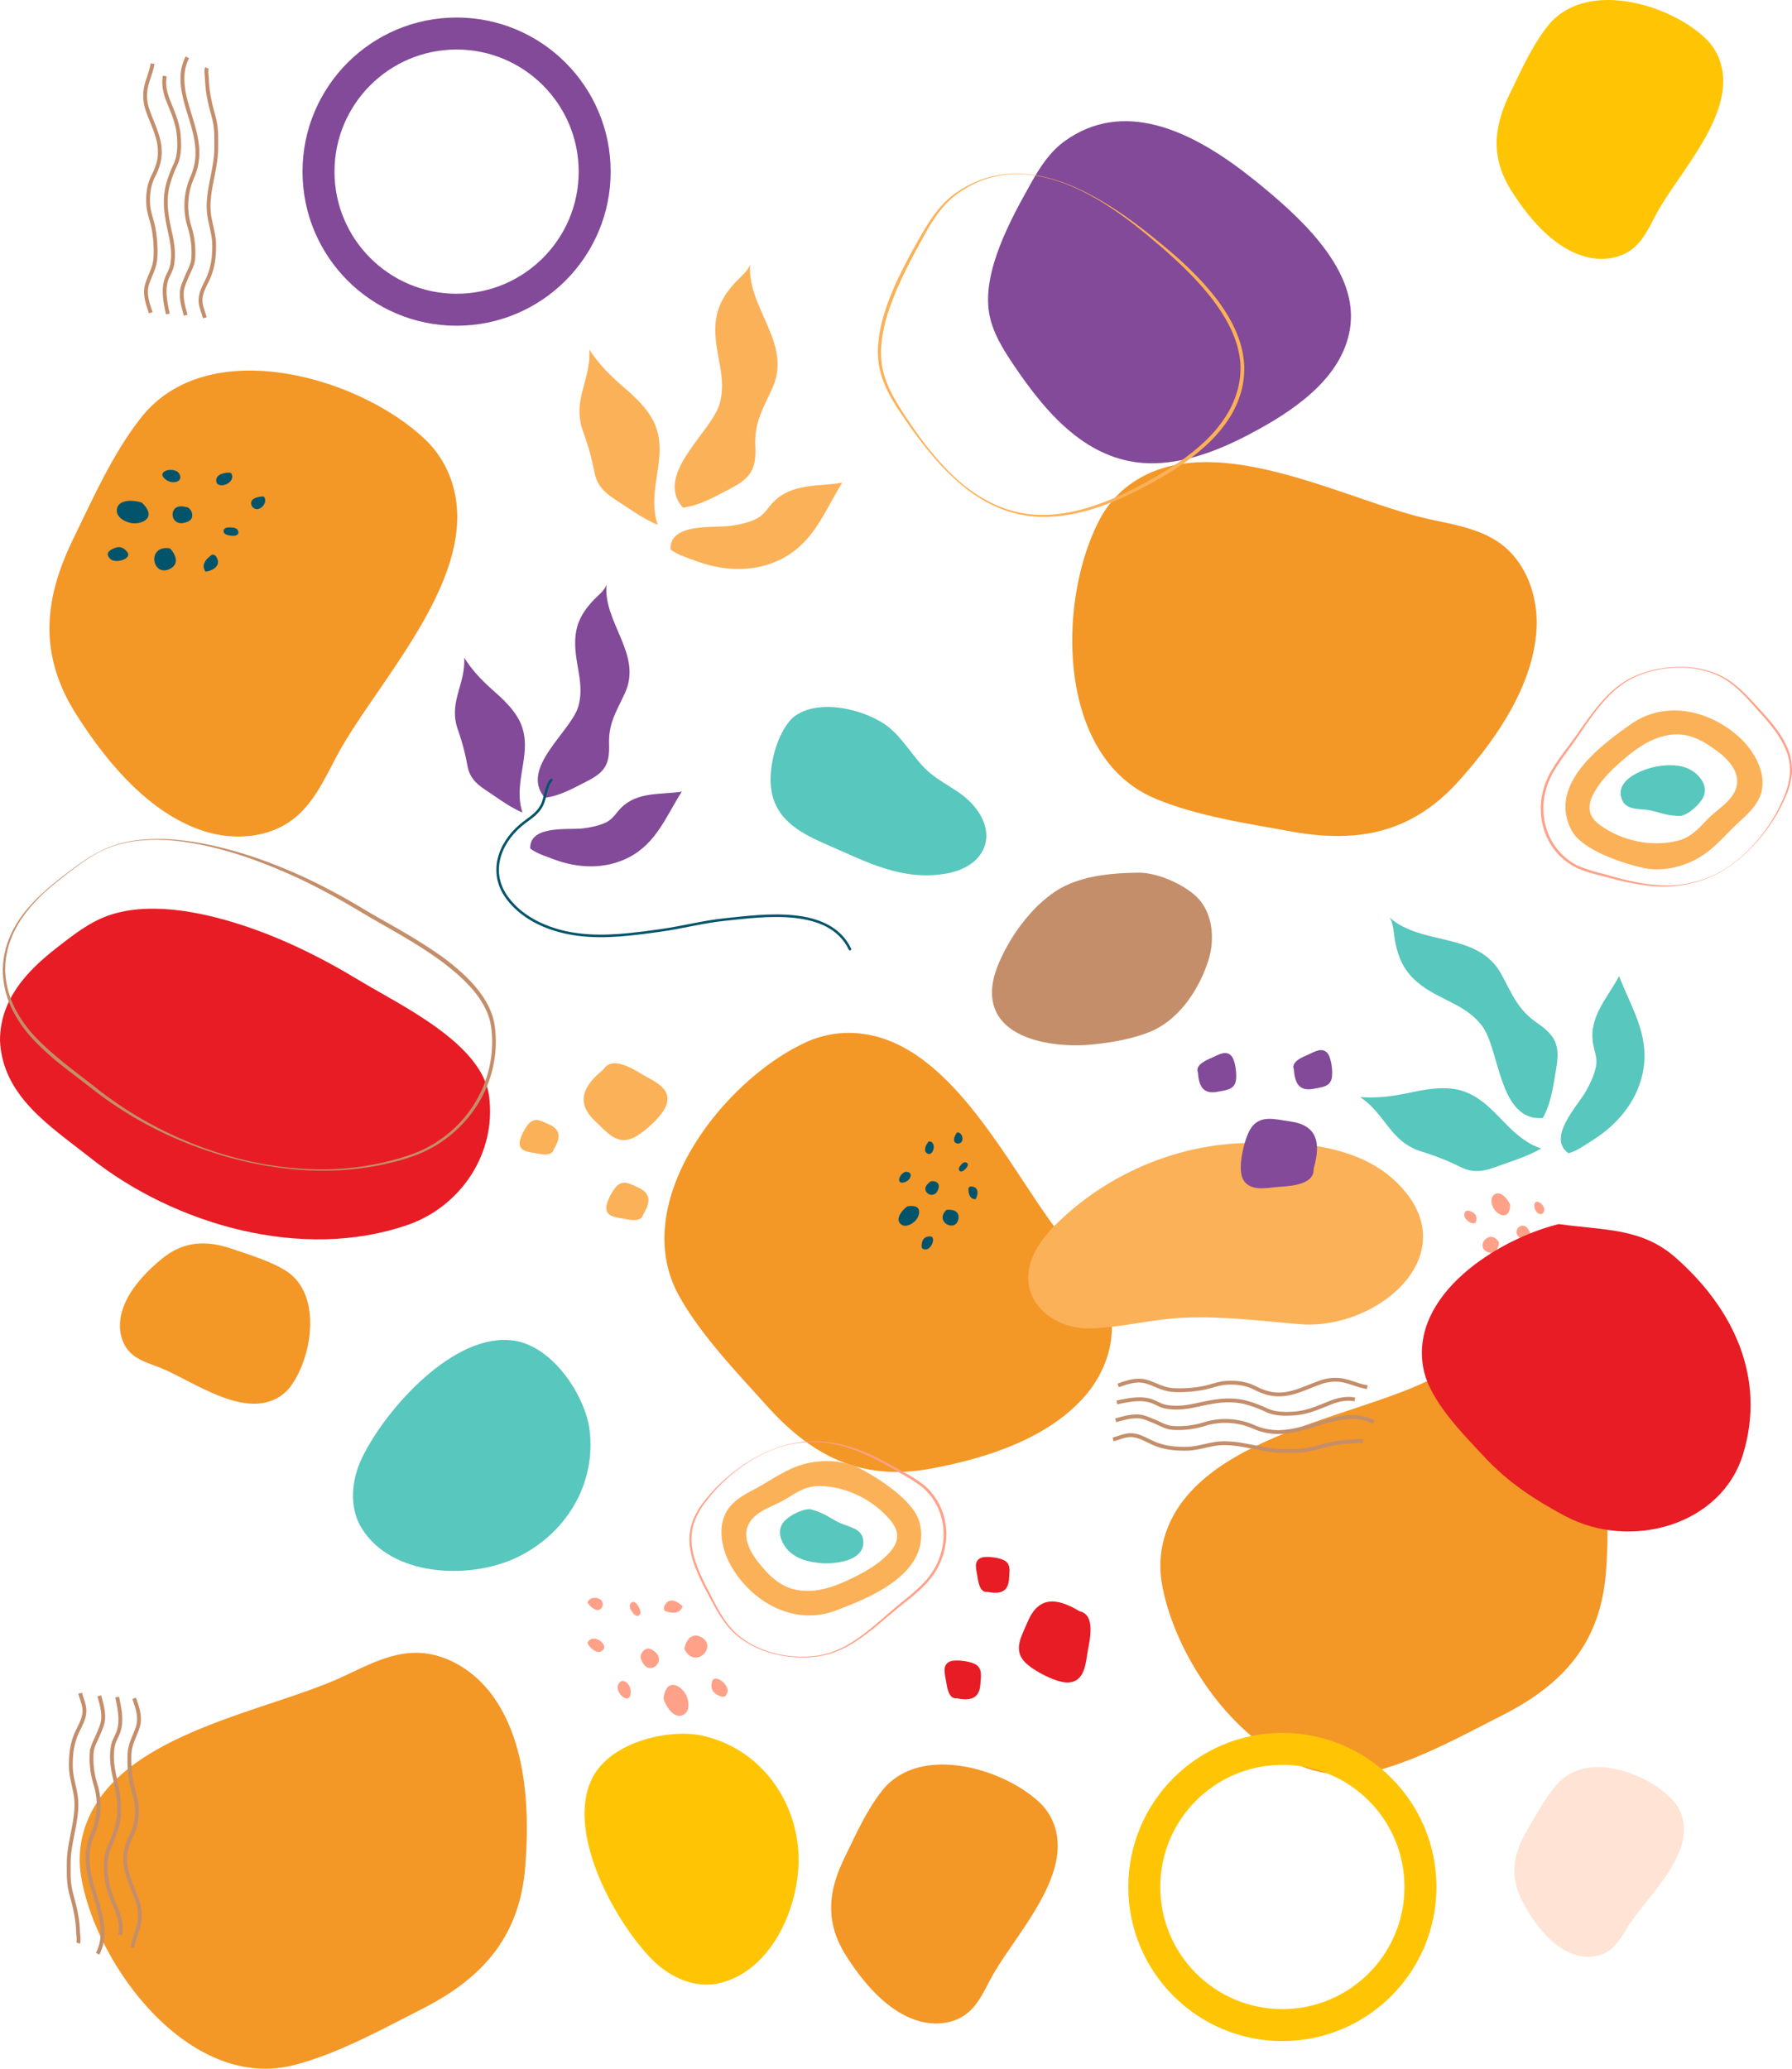 <svg xmlns="http://www.w3.org/2000/svg" viewBox="0 0 1400.51 1616.52"><defs><style>.cls-1{fill:#f39727;}.cls-2{fill:#ffc505;}.cls-3{fill:#ffe3d4;}.cls-4{fill:#e71c24;}.cls-5{fill:#c48e6a;}.cls-6{fill:#58c7bd;}.cls-7{fill:#02546a;}.cls-8{fill:#ffa188;}.cls-9{fill:#fbb158;}.cls-10{fill:#824a98;}.cls-11,.cls-12,.cls-13,.cls-14{fill:none;stroke-miterlimit:10;}.cls-11{stroke:#02546a;stroke-linecap:round;stroke-width:2px;}.cls-12{stroke:#c48e6a;stroke-width:3px;}.cls-13{stroke:#824a98;}.cls-13,.cls-14{stroke-width:25px;}.cls-14{stroke:#ffc505;}</style></defs><g id="Capa_2" data-name="Capa 2"><g id="Layer_1" data-name="Layer 1"><path class="cls-1" d="M657.56,807.33a79.89,79.89,0,0,0-28.93,7.72c-64.14,30.1-138.35,125.29-97.78,197.8,17.24,30.82,45,59.54,68.49,85.7,35.26,39.22,73.8,59,127.81,49.1,42.84-7.83,93-23.54,122-58.2,15.7-18.81,24.16-44.87,17.45-68.44-5.52-19.41-20.14-34.62-33-50.13C789.45,918,740.94,801.85,657.56,807.33Z"></path><path class="cls-1" d="M63.71,1438.23a80,80,0,0,0,0,29.94c12.52,69.74,85.31,166,165.84,145.56,34.23-8.7,69.13-28.07,100.48-44,47-23.94,76-56.08,80.44-110.8,3.5-43.41,1.28-95.93-24.73-132.83-14.12-20-37.11-34.94-61.61-34.55-20.18.33-38.65,10.53-57,19C204.65,1339.39,80,1356.27,63.71,1438.23Z"></path><path class="cls-1" d="M908.27,1208.6a80,80,0,0,0,0,29.94c12.52,69.74,85.31,166,165.84,145.56,34.23-8.7,69.13-28.07,100.48-44,47-23.94,76-56.07,80.43-110.8,3.51-43.41,1.29-95.93-24.72-132.83-14.12-20-37.11-34.94-61.61-34.54-20.18.32-38.65,10.52-57,19C1049.2,1109.76,924.51,1126.65,908.27,1208.6Z"></path><path class="cls-1" d="M876.85,383.61a80,80,0,0,0-18.17,23.79c-32.36,63-32.9,183.74,43.53,216.32,32.49,13.85,72,19.62,106.6,25.95,51.87,9.48,94.44,1.54,131.15-39.28,29.13-32.38,59.22-75.48,60.94-120.6.92-24.48-8.31-50.28-28-64.83-16.23-12-37.1-15.09-56.8-19.47C1048.85,390.53,939.49,328.31,876.85,383.61Z"></path><path class="cls-1" d="M348.78,365.92a80.16,80.16,0,0,0-18-23.91c-52-48.12-168.1-81.13-220-16.29-22.08,27.56-38.27,64-53.68,95.68-23.1,47.41-26.9,90.55,2.53,136.89,23.35,36.77,56.76,77.35,99.76,91.14,23.33,7.49,50.66,5.53,70-9.54,15.91-12.41,24.51-31.68,34-49.47C295.82,529.71,385.18,441.13,348.78,365.92Z"></path><path class="cls-2" d="M1342,42.41a44.27,44.27,0,0,0-10-13.28c-28.89-26.74-93.39-45.08-122.25-9-12.26,15.31-21.25,35.57-29.82,53.15-12.82,26.34-14.94,50.3,1.41,76,13,20.42,31.54,43,55.42,50.63,13,4.16,28.14,3.07,38.88-5.3,8.83-6.89,13.61-17.6,18.9-27.48C1312.54,133.4,1362.18,84.18,1342,42.41Z"></path><path class="cls-1" d="M821.88,1421.26a44.6,44.6,0,0,0-10-13.28c-28.89-26.74-93.39-45.07-122.25-9-12.27,15.31-21.26,35.58-29.82,53.15-12.83,26.34-14.94,50.3,1.41,76.05,13,20.42,31.53,43,55.41,50.62,13,4.16,28.15,3.08,38.88-5.29,8.84-6.9,13.62-17.6,18.91-27.49C792.46,1512.25,842.1,1463,821.88,1421.26Z"></path><path class="cls-1" d="M218.9,1091.13a32.64,32.64,0,0,0,8.75-8.53c16.79-23.53,24.16-72.24-4.77-89.92-12.3-7.51-27.91-12.18-41.51-16.79-20.38-6.89-38-6.21-55.28,8.1-13.68,11.35-28.38,27-31.74,45.09-1.83,9.83.38,20.79,7.48,27.84,5.84,5.8,14.09,8.28,21.78,11.22C149.86,1078.16,190.34,1109.75,218.9,1091.13Z"></path><path class="cls-3" d="M1313.58,1416.57a32.62,32.62,0,0,0-6.64-10.26c-19.76-21.11-66.06-37.92-89.1-13-9.79,10.57-17.44,25-24.63,37.38-10.79,18.62-13.59,36.07-3,55.79,8.43,15.65,20.85,33.14,38,40,9.27,3.72,20.46,3.72,28.76-1.85,6.84-4.59,10.9-12.18,15.3-19.14C1287.25,1481.69,1326.21,1448.24,1313.58,1416.57Z"></path><path class="cls-4" d="M75.63,719.26c-10.84,5.46-20.62,13-31.45,21.48C20.51,759.18,0,781.32,0,813.14c2,43.75,39.53,67,70.75,91.71,66,52.28,165.58,80.91,248,52.26,41.18-14.31,69.45-55.76,63.45-100.69-5.52-41.37-69.85-71.16-101.75-90.51-30.71-18.64-64.2-35-98.65-45.34C149.49,710.85,107.07,703.41,75.63,719.26Z"></path><path class="cls-5" d="M78.74,665.21c-9.24,4.72-17.63,10.91-25.83,17.25s-16.37,12.79-23.55,20.28A114.18,114.18,0,0,0,19.27,714.5a89.28,89.28,0,0,0-8.09,13.15,77,77,0,0,0-5.27,14.46l-.75,3.77c-.12.63-.26,1.25-.36,1.89l-.22,1.91c-.13,1.27-.31,2.54-.4,3.82l-.12,3.82c0,.64-.08,1.28,0,1.92l.15,1.9.17,1.91L4.6,765l.26,1.9.36,1.89.36,1.88L6,772.48a74.39,74.39,0,0,0,5.18,14.41,95.57,95.57,0,0,0,17.87,24.86c14.36,14.78,31.47,26.73,47.71,39.65a298.22,298.22,0,0,0,52.54,32.84,307.18,307.18,0,0,0,28.56,12.22,295,295,0,0,0,29.69,9.14,260.5,260.5,0,0,0,61.5,8.12,214.68,214.68,0,0,0,61.35-8.12c1.24-.36,2.49-.69,3.72-1.08l3.68-1.21,3.68-1.21,3.61-1.37a94.76,94.76,0,0,0,13.79-6.87A96.46,96.46,0,0,0,362.3,874a92.29,92.29,0,0,0,22.25-56,87.94,87.94,0,0,0-.7-15.3,47.1,47.1,0,0,0-4.4-14.38c-4.43-9.13-11.2-17-18.63-24-3.72-3.54-7.71-6.8-11.76-10s-8.24-6.19-12.52-9.07c-8.55-5.8-17.41-11.16-26.37-16.36s-18.05-10.21-27-15.59-17.85-10.52-27-15.44a433.17,433.17,0,0,0-56.54-25.57c-9.73-3.54-19.61-6.68-29.65-9.24a232.3,232.3,0,0,0-30.5-5.8,136.19,136.19,0,0,0-31-.32A89.9,89.9,0,0,0,78.74,665.21Zm-.13-.26a89.93,89.93,0,0,1,29.86-8.53,145.46,145.46,0,0,1,31.15,0,233.87,233.87,0,0,1,30.75,5.29c10.12,2.4,20.12,5.34,30,8.72a404.31,404.31,0,0,1,57.22,24.91c9.24,4.81,18.29,10,27.19,15.36s18,10.3,27,15.52,17.94,10.57,26.58,16.42A190.63,190.63,0,0,1,363,762c7.57,7.24,14.54,15.4,19.16,25a50,50,0,0,1,4.59,15.3,90.58,90.58,0,0,1,.65,15.79,91.59,91.59,0,0,1-6.79,30.71A96.25,96.25,0,0,1,364,875.53a98.39,98.39,0,0,1-24.13,20,95.89,95.89,0,0,1-14.13,6.85l-3.69,1.35L318.36,905l-3.72,1.18c-1.25.38-2.51.7-3.77,1a222.77,222.77,0,0,1-61.8,7.6,256.63,256.63,0,0,1-31.1-2.36,295.36,295.36,0,0,1-30.64-5.81,305.08,305.08,0,0,1-29.86-9,309.56,309.56,0,0,1-28.86-11.87,296.45,296.45,0,0,1-53.34-32.38c-8.18-6.41-16.47-12.61-24.66-19A213.31,213.31,0,0,1,27.2,813.54,97.92,97.92,0,0,1,9.09,787.89a71,71,0,0,1-6.92-30.58l.2-3.95c.12-1.31.33-2.61.49-3.91l.25-2c.12-.64.27-1.28.41-1.93l.84-3.84A78.6,78.6,0,0,1,10,727.06a90.06,90.06,0,0,1,8.43-13.2,116.25,116.25,0,0,1,10.38-11.68,235.17,235.17,0,0,1,23.8-20.11C60.85,675.77,69.3,669.62,78.61,665Z"></path><path class="cls-6" d="M401.69,1047.59c-46.81-7-100.59,53.84-118.82,91.71-8.27,17.19-10.25,38.62-.23,54.85,23.45,37.94,83.55,40.19,119.89,23.52,39-17.9,63.82-57.52,58.16-100.75C457.37,1091.49,432.89,1052.28,401.69,1047.59Z"></path><path class="cls-2" d="M463.49,1388.3c-22.46,41.66,16.64,112.88,46.1,142.84,13.38,13.6,32.87,22.72,51.54,18.77,43.64-9.22,66.09-65,62.7-104.86-3.64-42.77-32.53-79.51-75.12-88.82C523.65,1350.76,478.47,1360.52,463.49,1388.3Z"></path><path class="cls-7" d="M709,942.76c-3.58,2.53-9.58,9.34-5.28,13.56,3.55,3.48,9.62.18,12.18-3,2-2.45,3.89-7.28,1-9.78C715.37,942.19,711.5,942.11,709,942.76Z"></path><path class="cls-7" d="M726.86,923.62c-9.6,6.58,2.3,14.76,5.95,6.75,1.17-2.57,1.59-5.11-1-6.68-1.72-1-4.18-1.1-5.6.26"></path><path class="cls-7" d="M739.73,945.4c-9.83,9.26,6.95,18.14,9.25,7.29C750.28,946.59,744.82,944.76,739.73,945.4Z"></path><path class="cls-7" d="M756.9,929.23c0,3.86,1,7.66,5.54,7.9,1.32-2.36,2.48-6.28.34-8.58-1.36-1.45-5.28-2.29-5.88,0"></path><path class="cls-7" d="M707.71,915.69c-5.11,1.36-7.93,10.64-.4,8,4.78-1.66,6.78-8.25.4-8"></path><path class="cls-7" d="M726.45,966.18c-3.71.06-5.63,2.21-6.1,6-.37,3,.32,4.27,3.39,4.13C728.37,976.12,731.91,965.46,726.45,966.18Z"></path><path class="cls-7" d="M752.42,908.76c-1.11,1.29-4.39,4.37-2.49,6.13,1.37,1.28,3,0,4-.9s3.1-3.07,2.3-4.72c-.53-1.1-2.92-1.49-3.61-.3"></path><path class="cls-7" d="M726,891.87c-2.09,1.88-4.69,7.18-1.54,9.31,2.49,1.68,4.32-.67,5-2.86C730.43,895.36,729.36,891.89,726,891.87Z"></path><path class="cls-7" d="M748,884.9c-1.34,1.67-3.44,5.61-1.74,7.63a3.45,3.45,0,0,0,5.13-.17C753.24,890.09,751.76,884.7,748,884.9Z"></path><path class="cls-8" d="M518.56,1327.43c1.8,5.74,8.19,16.42,15.5,12.56,6-3.19,4.26-12.49,1.22-17.14-2.37-3.64-7.89-8.14-12.35-5.43C520.46,1318.91,518.73,1323.93,518.56,1327.43Z"></path><path class="cls-8" d="M501,1296.14c4.59,15.29,20.25,3.16,11.31-5-2.87-2.6-6-4.22-9.15-1.47-2.07,1.81-3.18,5-2,7.42"></path><path class="cls-8" d="M534.82,1288.42c8,16.71,26.6-1.5,13.38-9.05C540.78,1275.13,536.1,1281.51,534.82,1288.42Z"></path><path class="cls-8" d="M520.85,1259.23c5,1.59,10.43,1.86,12.63-3.94-2.52-2.7-7.16-5.86-11.06-4-2.47,1.16-5.19,5.94-2.43,7.69"></path><path class="cls-8" d="M482.63,1317.86c-.35,7.24,10.6,14.8,10.31,3.87-.18-6.93-7.95-12.3-10.31-3.87"></path><path class="cls-8" d="M556.43,1314.44c-1.48,4.88.53,8.28,5.29,10.48,3.73,1.73,5.7,1.37,6.81-2.7C570.21,1316.09,557.76,1307,556.43,1314.44Z"></path><path class="cls-8" d="M492.23,1256.54c1.22,2,3.88,7.56,7,5.82,2.24-1.26,1.22-3.94.49-5.62s-2.72-5.34-5.2-5c-1.66.24-3.16,3.19-1.9,4.58"></path><path class="cls-8" d="M459.15,1284c1.58,3.52,7.43,9.13,11.52,5.9,3.23-2.55.93-5.91-1.65-7.73C465.55,1279.68,460.56,1279.64,459.15,1284Z"></path><path class="cls-8" d="M459.21,1252.38c1.63,2.44,5.9,6.83,9.24,5.45a4.73,4.73,0,0,0,1.92-6.77C468.18,1247.68,460.52,1247.37,459.21,1252.38Z"></path><path class="cls-7" d="M110.57,392.64c-5.72-1.87-18.12-2.88-19.23,5.31-.91,6.77,7.69,10.73,13.24,11,4.34.19,11.2-1.69,11.6-6.9C116.4,399.14,113.32,394.81,110.57,392.64Z"></path><path class="cls-7" d="M146.25,396.52c-15.11-5.15-14.34,14.65-2.55,12.08,3.79-.82,6.94-2.45,6.52-6.59-.27-2.74-2.22-5.49-4.88-5.95"></path><path class="cls-7" d="M132.87,428.55c-18.25-3.22-14.24,22.52-.41,16.14C140.22,441.12,137.75,433.61,132.87,428.55Z"></path><path class="cls-7" d="M164.74,434.14c-4.23,3.18-7.58,7.41-4.14,12.57,3.67-.48,8.93-2.42,9.7-6.67.49-2.68-1.81-7.67-4.84-6.44"></path><path class="cls-7" d="M139.24,369c-5.69-4.5-18.2,0-9.14,6.14,5.74,3.88,14.63.67,9.14-6.14"></path><path class="cls-7" d="M99.13,431c-3.1-4-7-4.38-11.6-1.79-3.57,2-4.43,3.85-1.76,7.11C89.78,441.26,104.4,436.41,99.13,431Z"></path><path class="cls-7" d="M183.56,412.42c-2.34-.17-8.41-1.24-8.79,2.29-.28,2.56,2.5,3.29,4.29,3.67s5.92.89,7.07-1.34c.77-1.49-.76-4.43-2.63-4.22"></path><path class="cls-7" d="M180.46,369.55c-3.78-.75-11.74.75-11.49,5.95.2,4.11,4.27,4.19,7.25,3.15C180.24,377.25,183.17,373.22,180.46,369.55Z"></path><path class="cls-7" d="M206.14,388c-2.93-.1-9,.82-9.81,4.34a4.73,4.73,0,0,0,4.4,5.5C204.75,398,209.46,391.94,206.14,388Z"></path><path class="cls-8" d="M1180.19,941.22c-1.77-4-7.25-11.25-12.24-7.86-4.12,2.79-2.08,9.39.49,12.52,2,2.44,6.36,5.26,9.38,2.94C1179.49,947.54,1180.34,943.76,1180.19,941.22Z"></path><path class="cls-8" d="M1195.43,962.48c-4.55-10.71-14.93-.67-7.8,4.49,2.29,1.66,4.7,2.58,6.75.34,1.35-1.48,1.9-3.88.86-5.54"></path><path class="cls-8" d="M1171.53,970.79c-7.13-11.48-19.16,3.21-9,7.62C1168.27,980.89,1171.15,975.9,1171.53,970.79Z"></path><path class="cls-8" d="M1184,990.82c-3.78-.75-7.7-.52-8.83,3.86,2,1.76,5.66,3.67,8.34,2,1.69-1,3.28-4.72,1.14-5.76"></path><path class="cls-8" d="M1207,945.28c-.33-5.28-8.86-9.88-7.79-2,.69,5,6.75,8.27,7.79,2"></path><path class="cls-8" d="M1153.79,953.66c.68-3.65-1-6-4.67-7.17-2.85-1-4.25-.54-4.73,2.5C1143.67,953.57,1153.41,959.15,1153.79,953.66Z"></path><path class="cls-8" d="M1204.94,990.48c-1-1.35-3.42-5.17-5.52-3.66-1.53,1.09-.57,2.95.09,4.11s2.4,3.65,4.17,3.19c1.18-.31,2-2.57,1-3.48"></path><path class="cls-8" d="M1226.71,968c-1.42-2.42-6.11-6-8.82-3.35-2.13,2.11-.2,4.36,1.82,5.47C1222.42,971.57,1226,971.21,1226.71,968Z"></path><path class="cls-8" d="M1229.2,990.85c-1.38-1.64-4.82-4.48-7.13-3.21a3.45,3.45,0,0,0-.85,5.06C1223.07,995,1228.65,994.59,1229.2,990.85Z"></path><path class="cls-9" d="M471.74,835.58c-16.56,13.36-22.1,26.34-5.87,41.22,8.39,7.71,16.13,18.29,28.93,12.38,8.34-3.85,23.52-17.55,26.18-26.17,4-12.86-10.09-18.17-18.67-23.24C495.53,835.77,478.48,824.54,471.74,835.58Z"></path><path class="cls-9" d="M432.75,898.09c5.36-8.67,5.81-15.42-3.9-19.57-5-2.15-10.21-5.7-15.06-1-3.15,3.07-7.84,11.68-7.67,16,.25,6.44,7.45,6.61,12.14,7.54C422,901.8,431.46,904.16,432.75,898.09Z"></path><path class="cls-9" d="M502.67,949c5.81-9.4,6.29-16.71-4.23-21.2-5.43-2.33-11.05-6.18-16.3-1.08-3.42,3.32-8.49,12.65-8.31,17.33.27,7,8.07,7.16,13.15,8.16C491,953,501.27,955.61,502.67,949Z"></path><path class="cls-4" d="M843.7,1259.05c-18.23-11-32.32-11.71-40.73,8.65-4.35,10.53-11.63,21.43-1.69,31.42,6.48,6.51,24.56,16.06,33.57,15.6,13.44-.68,13.61-15.72,15.42-25.52C851.7,1281.47,856.39,1261.6,843.7,1259.05Z"></path><path class="cls-4" d="M771.6,1243.91c10,2,16.48.15,17-10.39.29-5.46,1.85-11.55-4.24-14.48-4-1.92-13.66-3.36-17.66-1.72-6,2.45-3.65,9.28-2.91,14C764.42,1235,765.46,1244.78,771.6,1243.91Z"></path><path class="cls-4" d="M747.77,1327.07c10.82,2.22,17.85.16,18.46-11.25.31-5.91,2-12.5-4.59-15.68-4.29-2.07-14.79-3.63-19.13-1.86-6.46,2.65-4,10-3.15,15.16C740,1317.47,741.12,1328,747.77,1327.07Z"></path><path class="cls-10" d="M408.32,634.92c-7.88-24.25,8.62-46.73-1.49-69.88-3.74-8.58-11.24-16.42-18.43-22.83-10.55-9.4-17.91-16.29-25.6-28.29,1.16,21-12.59,34.83-4.92,56.37a176.63,176.63,0,0,1,7.34,27.64c2.14,11.63,8.75,15.72,18,21.89C390.91,625,399.23,631.09,408.32,634.92Z"></path><path class="cls-10" d="M425.75,623.36c-19.9-23.06,20.41-51.46,26.18-71.21,5-17.21-2.4-32.13-2.43-49.53,0-13.34,4.18-22.3,12.87-32.06,4.18-4.7,10.51-9.12,11.67-14-3,29.82,28.47,54.75,14.28,85.23-6.9,14.83-12.88,23.46-12.31,40.07.54,16.07-3.83,21.92-18,29C447.84,616.06,437,622.17,425.75,623.36Z"></path><path class="cls-10" d="M414.35,663c-.49-18.51,30.17-14.35,41-15.65,5.8-.7,13.07-2.11,18.38-4.75s7.53-7.1,11.47-11.12c12.94-13.14,31.16-10.31,47.64-12.88-12.3,19.27-19.69,40.09-41.3,51.34-18.38,9.58-39.95,8.67-58.75,1.53C427.05,669.27,419.06,666.78,414.35,663Z"></path><path class="cls-11" d="M430.94,609.49c-4.2,4.06-4.62,14.12-7.33,19.5-3.88,7.68-10.54,10.7-16.77,16-17.36,14.87-24.73,37.63-10.13,57.05,12.83,17,34.38,25.58,55,28.22,21.38,2.73,43-.23,64.37-3.2,17.42-2.41,33.39-6.79,50.68-8.56,29.87-3.07,81.29-10.7,97.53,23.19"></path><path class="cls-6" d="M1204.47,897.44c-27.53-9.19-36.94-39.5-65-45.9-10.37-2.37-22.63-.82-33.35,1.43-15.74,3.29-27,5.37-43.21,4.31,20,13.1,23.36,35.07,48.27,42.62a201.28,201.28,0,0,1,30.26,12c12.09,5.89,20.31,2.62,32.2-1.67C1183.58,906.64,1194.81,903.17,1204.47,897.44Z"></path><path class="cls-6" d="M1205.67,873.67c-34.56,2.61-33.3-53.49-47.47-72.13-12.36-16.24-31-19.53-47-31.27-12.22-9-17.58-18.91-20.65-33.47-1.47-7-1.23-15.79-4.87-20.12,25.27,22.9,69.36,11,87.66,44.58,8.91,16.34,12.77,27.65,28.36,38.37,15.07,10.36,17.47,18.32,14.41,36.1C1213.93,848.51,1212.2,862.54,1205.67,873.67Z"></path><path class="cls-6" d="M1225.87,901.18c-17.27-12.08,7.27-37.34,13.41-48.14,3.29-5.79,6.91-13.4,8.09-20s-1.41-11.69-2.42-18c-3.29-20.73,11.63-35.5,20.43-52.31,9.32,24.29,23.37,45.13,19.06,72.53-3.67,23.29-19.08,42.42-38.33,54.8C1240.21,893.79,1232.52,899.42,1225.87,901.18Z"></path><path class="cls-9" d="M514.05,410.09c-9.31-27.49,9.15-53.3-2.69-79.52-4.38-9.7-13-18.52-21.29-25.71-12.14-10.55-20.62-18.28-29.55-31.82,1.63,23.83-13.82,39.8-4.79,64.21a200.87,200.87,0,0,1,8.74,31.35c2.61,13.2,10.19,17.77,20.78,24.65C494.1,399,503.65,405.85,514.05,410.09Z"></path><path class="cls-9" d="M533.72,396.68c-23-26,22.49-58.86,28.78-81.41,5.48-19.66-3.19-36.53-3.47-56.33-.21-15.18,4.44-25.44,14.19-36.67,4.69-5.41,11.83-10.53,13.09-16.05-3,34,33.17,61.89,17.45,96.79-7.64,17-14.32,26.88-13.44,45.78.85,18.27-4,25-20.05,33.3C558.75,388.06,546.53,395.16,533.72,396.68Z"></path><path class="cls-9" d="M524,429.39c-.81-21.06,34.14-16.77,46.46-18.4,6.6-.88,14.85-2.59,20.85-5.66s8.47-8.19,12.9-12.82c14.53-15.14,35.32-12.18,54-15.33-13.73,22.1-21.84,45.89-46.27,59-20.78,11.15-45.34,10.43-66.83,2.58C538.55,436.35,529.42,433.63,524,429.39Z"></path><path class="cls-8" d="M605.2,1132.28a120.32,120.32,0,0,0-30.47,17.57,128.34,128.34,0,0,0-24.39,25.27,57.41,57.41,0,0,0-8.07,15.4,42,42,0,0,0-1.56,17.12,72.79,72.79,0,0,0,4.35,16.85,170.44,170.44,0,0,0,7.33,16c5.43,10.43,10.33,21.25,17.77,30.31a56.44,56.44,0,0,0,13.08,11.57,73.34,73.34,0,0,0,15.81,7.61,86.06,86.06,0,0,0,34.71,4.29,63.13,63.13,0,0,0,17.14-3.61,79.78,79.78,0,0,0,15.66-7.88c9.9-6.31,18.71-14.16,27.62-21.86,4.44-3.88,9-7.64,13.58-11.35a162.19,162.19,0,0,0,13.11-11.69A58.16,58.16,0,0,0,731.2,1224a54.52,54.52,0,0,0,5.52-16.36,53.05,53.05,0,0,0,0-17.24,48.55,48.55,0,0,0-5.78-16.21l-2.35-3.63c-.86-1.16-1.79-2.26-2.68-3.4a40.9,40.9,0,0,0-6.24-5.95,120.53,120.53,0,0,0-14.8-9.35c-2.56-1.44-5.13-3-7.65-4.44s-5.09-2.93-7.68-4.33c-5.16-2.79-10.4-5.44-15.8-7.74a110.94,110.94,0,0,0-16.62-5.72,93.35,93.35,0,0,0-17.37-2.72A84.81,84.81,0,0,0,605.2,1132.28Zm-.07-.19a86.68,86.68,0,0,1,34.7-5.78,101.85,101.85,0,0,1,34.46,7.77,171.52,171.52,0,0,1,16.09,7.49c2.62,1.37,5.21,2.8,7.78,4.25s5.1,2.92,7.69,4.33a109.35,109.35,0,0,1,15.12,9.42,43.15,43.15,0,0,1,6.54,6.21c.93,1.18,1.9,2.33,2.8,3.54l2.46,3.78a51.82,51.82,0,0,1,6,34.84,56.53,56.53,0,0,1-5.82,16.94,60,60,0,0,1-10.74,14.3,151.17,151.17,0,0,1-13.35,11.73c-4.62,3.68-9.2,7.34-13.68,11.15-9,7.59-18,15.38-28,21.63a80.91,80.91,0,0,1-16,7.76,67.42,67.42,0,0,1-17.37,3.5,89.48,89.48,0,0,1-17.7-.45,88,88,0,0,1-17.28-3.89,74.59,74.59,0,0,1-16-7.57,57.48,57.48,0,0,1-13.49-11.54,95.55,95.55,0,0,1-10-14.68c-2.92-5.15-5.64-10.37-8.39-15.59a174.56,174.56,0,0,1-7.48-16.11,68.39,68.39,0,0,1-4.44-17.29,43.63,43.63,0,0,1,1.8-17.8,55.88,55.88,0,0,1,8.54-15.65,129.09,129.09,0,0,1,25.08-24.94A124.7,124.7,0,0,1,605.13,1132.09Z"></path><path class="cls-9" d="M628.39,1159.88h0m11.51,1.36c20.45,0,40.88,9.87,54.47,25,3.47,3.86,6.68,8.45,6.81,13.64.14,5.62-3.36,10.68-7.28,14.71-7.78,8-17.65,13.6-27.67,18.48-8,3.92-16.36,7.46-25.15,9.12s-18.14,1.35-26.33-2.24c-8.91-3.9-15.78-11.3-21.87-18.88-9.76-12.18-15.47-27.47-.39-38.28,6-4.3,13.17-6.65,19.6-10.29,9.54-5.4,16.46-11.24,27.81-11.24m0-19.23a70.5,70.5,0,0,0-9.85,1.62c-15.22,3.61-27.24,13.17-40.87,20.3-9,4.72-18.18,9.92-22.59,19.6-6.13,13.48-1.14,31,6.39,42.87,13.18,20.89,35.51,35.91,59.49,35.91a57.67,57.67,0,0,0,20.11-3.64c28.35-10.5,75.6-29.78,66.09-68.9-4-16.58-31.19-34.2-45.67-41.79C662.83,1142.66,651.21,1141,639.87,1142Z"></path><path class="cls-6" d="M632.91,1179.33c-6.2,0-14.85,4.46-19.25,8.69s-5,9.83-2.87,15.29c5,12.56,17.21,16.8,29.76,18.06,11.27,1.14,36.57-1.31,34-18.42-1.3-8.56-11.22-9.8-17.67-12.69-4.85-2.16-9.19-5.23-14-7.53A50.37,50.37,0,0,0,632.91,1179.33Z"></path><path class="cls-8" d="M1352.72,676a120.39,120.39,0,0,0,25-24.7A128.11,128.11,0,0,0,1395,620.72a57.66,57.66,0,0,0,3.91-16.93,41.88,41.88,0,0,0-2.82-17,72.43,72.43,0,0,0-8.47-15.2A169.68,169.68,0,0,0,1376.47,558c-7.9-8.72-15.37-18-24.87-24.83a56.32,56.32,0,0,0-15.58-7.89,73.05,73.05,0,0,0-17.21-3.36,85.83,85.83,0,0,0-34.67,4.62,63.8,63.8,0,0,0-15.67,7.82A80.54,80.54,0,0,0,1255.31,546c-8,8.6-14.52,18.43-21.19,28.14-3.32,4.87-6.8,9.66-10.27,14.41a162.79,162.79,0,0,0-9.74,14.62,58.38,58.38,0,0,0-6.47,16.07,54.59,54.59,0,0,0-1.2,17.23,52.44,52.44,0,0,0,4.31,16.69,48,48,0,0,0,9.69,14.22l3.19,2.92c1.12.9,2.3,1.73,3.45,2.61a41.06,41.06,0,0,0,7.54,4.18,121.3,121.3,0,0,0,16.68,5.3c2.85.75,5.71,1.56,8.53,2.36s5.67,1.56,8.52,2.26c5.7,1.39,11.44,2.63,17.25,3.49a110.51,110.51,0,0,0,17.52,1.33,92.63,92.63,0,0,0,17.49-1.76A84.74,84.74,0,0,0,1352.72,676Zm.12.16a86.72,86.72,0,0,1-32.11,14.37,101.69,101.69,0,0,1-35.31,1.19,169,169,0,0,1-17.46-3.17q-4.32-1-8.6-2.15c-2.86-.78-5.67-1.53-8.54-2.24a111,111,0,0,1-17-5.29,43.09,43.09,0,0,1-7.89-4.36c-1.2-.91-2.43-1.78-3.61-2.72l-3.33-3a51.74,51.74,0,0,1-14.62-32.18,56.46,56.46,0,0,1,1.35-17.86,60,60,0,0,1,6.77-16.56,154.29,154.29,0,0,1,10-14.72c3.55-4.72,7-9.42,10.43-14.25,6.78-9.61,13.48-19.42,21.65-28A81.15,81.15,0,0,1,1268,533.66a67.3,67.3,0,0,1,15.92-7.77,89.73,89.73,0,0,1,17.25-4,88.75,88.75,0,0,1,17.7-.6,75,75,0,0,1,17.42,3.27,57.37,57.37,0,0,1,16,7.76,95.43,95.43,0,0,1,13.39,11.67c4.13,4.24,8.08,8.6,12.06,13A173.51,173.51,0,0,1,1389,570.6a68.57,68.57,0,0,1,8.67,15.6,43.51,43.51,0,0,1,2.76,17.68,55.87,55.87,0,0,1-4.31,17.3,129.64,129.64,0,0,1-18,30.47A124.39,124.39,0,0,1,1352.84,676.2Z"></path><path class="cls-9" d="M1323.31,655.2h0m-11.48,1.59c-19.79,5.17-42,.79-59-10.4-4.33-2.86-8.6-6.48-10-11.47-1.56-5.4.55-11.18,3.32-16.07,5.51-9.69,13.63-17.62,22.1-24.88,6.79-5.82,13.94-11.35,22-15.18s17.22-5.89,26-4.49c9.61,1.52,18.12,6.94,25.93,12.74,12.52,9.31,21.91,22.66,10,36.93-4.72,5.69-11.06,9.77-16.36,14.91-7.87,7.64-13.08,15-24.06,17.91m4.89,18.6a70.9,70.9,0,0,0,9.12-4.06c13.81-7.34,23-19.63,34.41-30,7.53-6.84,15.08-14.19,16.89-24.67,2.53-14.59-6.72-30.24-17-39.87-18-16.87-43.44-25.76-66.64-19.7a57.64,57.64,0,0,0-18.53,8.6c-24.78,17.33-65.62,47.93-46.53,83.38,8.09,15,38.83,25.2,54.75,28.88C1294.34,680.57,1306,679.28,1316.72,675.39Z"></path><path class="cls-6" d="M1314,637.52c6-1.52,13.23-8.06,16.43-13.27s2.37-10.78-1.1-15.52c-8-10.89-20.89-11.91-33.36-10-11.19,1.75-35,10.51-28.21,26.41,3.43,8,13.34,6.65,20.31,7.81,5.24.87,10.22,2.74,15.48,3.74A50.37,50.37,0,0,0,1314,637.52Z"></path><path class="cls-9" d="M857.18,930.65A217.67,217.67,0,0,0,828.09,954c-9.68,9.24-18.76,19.8-22.64,32.62-9.31,30.8,18.47,52.26,46.82,51.43,24.79-.72,48-7.31,72.67-8.33,31.21-1.3,59.82,2.4,90.66,5,61.53,5.21,133.69-56.39,74.59-112.05-31.7-29.86-84-31.7-124.92-29.1C926.84,896,889.18,909.18,857.18,930.65Z"></path><path class="cls-10" d="M1026.61,913.37c5.91-20.44,3-34.25-18.8-37.15-11.3-1.5-23.71-5.74-30.81,6.43-4.63,7.93-9.22,27.86-6.46,36.45,4.11,12.82,18.68,9.12,28.62,8.35C1007,926.85,1027.41,926.29,1026.61,913.37Z"></path><path class="cls-10" d="M1011.25,835.75c.63,11,4.42,17.29,15.61,15,5.79-1.21,12.6-1.27,14-8.45.9-4.69-.29-15.24-3.12-19-4.21-5.57-10.72-1.24-15.45.84C1018.53,825.77,1008.64,829.56,1011.25,835.75Z"></path><path class="cls-10" d="M936.25,838.11c.63,11,4.43,17.29,15.62,14.95,5.79-1.21,12.59-1.27,14-8.46.9-4.68-.28-15.23-3.11-19-4.22-5.57-10.72-1.25-15.46.84C943.53,828.13,933.64,831.92,936.25,838.11Z"></path><path class="cls-12" d="M873.91,1082.61c7.59-2.7,15.27-5.39,23.34-2.57,7.33,2.56,12.62,6,21,6.23a99.31,99.31,0,0,0,22.27-1.69c6-1.17,11.65-3.6,17.78-4,7.56-.48,15.39.38,22.2,3.84,7.63,3.88,14.28,5.93,23.12,5,9.52-1.05,18.77-5.84,27.72-9a34.89,34.89,0,0,1,15.24-2.14c7.6.68,14.49,4.6,22,5.64"></path><path class="cls-12" d="M872.91,1095.89c8.57-1.81,19-4.12,27.74-.81,3.76,1.44,6.77,3.55,10.83,4.22,8.55,1.41,15.81.36,24.15-1.45,13.28-2.89,25-5.35,38.67-1.79a106.24,106.24,0,0,1,16.17,6.14c6.57,2.89,14.58,2.83,21.64,2.26,9.94-.8,18.06-4.51,27.13-8.15,6.13-2.46,13-4.12,19.62-2.75"></path><path class="cls-12" d="M871.92,1109.84c6.08-1.57,11.47-3.38,18-3,4,.22,8.24,2.23,11.91,3.73,5,2,9.07,4.77,14.6,5.22a67.86,67.86,0,0,0,24.92-3,55.41,55.41,0,0,1,38.86,2.36c14.69,6.31,28,4,42.91-.46,16.15-4.83,34.16-11.86,50.39-3.53"></path><path class="cls-12" d="M869.93,1124.78c5.59-1.39,10.26-4.07,16.31-3.14s11.31,4.63,17,6.8c7.8,3,15.41,3.73,23.73,3.65,8-.08,14.89-2.57,22.6-3.78,17.5-2.75,35.6,5.48,53.14,5.43,5.89,0,11.69.19,17.53-.63,6.15-.87,11.85-3,17.91-4.22a94,94,0,0,1,18.11-2.45c2.69,0,6.5-1,8.88,0"></path><path class="cls-12" d="M104.85,1327.1c2.69,7.59,5.39,15.27,2.57,23.34-2.56,7.33-6,12.62-6.23,20.94a99.4,99.4,0,0,0,1.69,22.28c1.17,5.95,3.6,11.64,4,17.78.48,7.55-.38,15.39-3.84,22.19-3.88,7.64-5.93,14.29-5,23.12,1.05,9.53,5.84,18.77,9,27.73a34.87,34.87,0,0,1,2.14,15.23c-.68,7.61-4.6,14.5-5.64,22"></path><path class="cls-12" d="M91.57,1326.1c1.81,8.57,4.12,19,.8,27.74-1.43,3.76-3.54,6.77-4.21,10.83-1.42,8.54-.36,15.81,1.45,24.15,2.89,13.28,5.35,25,1.79,38.67a106.64,106.64,0,0,1-6.14,16.17c-2.89,6.57-2.84,14.58-2.27,21.64.81,9.94,4.51,18.06,8.16,27.13,2.46,6.12,4.12,13,2.74,19.62"></path><path class="cls-12" d="M77.62,1325.11c1.57,6.08,3.37,11.46,3,18-.21,4-2.22,8.24-3.72,11.91-2,5-4.77,9.07-5.22,14.6a67.86,67.86,0,0,0,3,24.92,55.38,55.38,0,0,1-2.36,38.85c-6.31,14.69-4,28,.46,42.92,4.83,16.15,11.86,34.15,3.53,50.39"></path><path class="cls-12" d="M62.68,1323.11c1.39,5.6,4.07,10.27,3.14,16.32s-4.63,11.31-6.8,17c-3,7.8-3.73,15.4-3.65,23.72.08,8,2.57,14.89,3.78,22.61,2.75,17.5-5.48,35.59-5.43,53.14,0,5.88-.19,11.68.63,17.52.87,6.16,3,11.86,4.21,17.91A93.48,93.48,0,0,1,61,1509.47c0,2.69,1,6.5,0,8.89"></path><path class="cls-5" d="M807.73,711.09a142.6,142.6,0,0,0-25.46,37.82c-3.49,7.52-6.34,15.48-6.89,23.75-2.62,39.36,47.35,46.21,76.45,43.67,15.12-1.32,31.49-4.11,45.68-9.55,23.08-8.84,39-32.43,46.58-55.36C950,733.65,948,711.26,933,698.8c-10.82-9-29.29-17.07-43.58-16.86-22.12.33-46.74,2.44-65.57,15.3A101.67,101.67,0,0,0,807.73,711.09Z"></path><path class="cls-10" d="M903.74,97.92c-23.84-6.12-48.57-4.33-71.82,12.47-11.34,8.19-19.19,20.27-26,32.47-15.67,27.92-38.4,68.94-32.87,101.85,2.45,14.62,10.51,27.62,18.77,39.93,27.32,40.73,62.27,81.17,115.86,77.12,27.08-2.05,52.6-13.35,76.36-26.5,31.46-17.4,67.29-43,71.46-81.76,4.87-45.31-42.82-86.64-74.44-112.2C959.12,123.6,932.05,105.18,903.74,97.92Z"></path><path class="cls-9" d="M818.84,139.21A112.89,112.89,0,0,0,806,136.76c-1.08-.16-2.17-.22-3.26-.34s-2.18-.21-3.27-.23l-3.28-.14-3.27,0a78.82,78.82,0,0,0-13,1.41l-1.61.3-1.59.39c-1.06.28-2.12.5-3.17.81-2.08.67-4.18,1.26-6.19,2.1a83.33,83.33,0,0,0-22.51,13c-6.68,5.55-12,12.52-16.68,19.86-2.32,3.68-4.48,7.46-6.57,11.3l-6.29,11.53c-4.14,7.7-8.12,15.48-11.74,23.42a230.51,230.51,0,0,0-9.54,24.3,111.84,111.84,0,0,0-5.24,25.39,71.25,71.25,0,0,0,.15,12.9,60.42,60.42,0,0,0,2.8,12.57c2.71,8.21,7,15.88,11.57,23.28s9.56,14.65,14.66,21.75a260.36,260.36,0,0,0,16.4,20.46c2.91,3.26,5.92,6.43,9.06,9.47,1.55,1.54,3.18,3,4.78,4.48s3.28,2.88,5,4.23a114.78,114.78,0,0,0,22,14.14,89.63,89.63,0,0,0,24.77,8,97.42,97.42,0,0,0,13,1.21l3.26,0h1.63l1.63-.09,3.25-.18,3.25-.34a135.55,135.55,0,0,0,25.5-5.41,205.6,205.6,0,0,0,24.36-9.42c7.91-3.66,15.66-7.7,23.27-12s15.09-8.78,22.25-13.74a169.64,169.64,0,0,0,20.3-16.3,104.87,104.87,0,0,0,16.52-19.86,74.72,74.72,0,0,0,9.84-23.63,64.22,64.22,0,0,0,1.43-12.72c0-1.07.06-2.14,0-3.21l-.21-3.19c-.27-2.12-.49-4.25-1-6.35a71.46,71.46,0,0,0-3.56-12.36,93.53,93.53,0,0,0-5.42-11.73,119.65,119.65,0,0,0-6.81-11.05c-1.2-1.81-2.51-3.54-3.77-5.31s-2.61-3.47-4-5.14c-10.92-13.56-23.67-25.6-36.84-37.08-6.63-5.71-13.34-11.34-20.21-16.75s-14-10.53-21.3-15.31a190.44,190.44,0,0,0-22.84-12.87A142.58,142.58,0,0,0,818.84,139.21Zm.08-.29c17,4.38,32.92,12.32,47.78,21.61,7.45,4.64,14.67,9.65,21.69,14.91S902.26,186.2,909,191.78c13.54,11.17,26.5,23.18,37.78,36.78,2.82,3.4,5.53,6.9,8,10.55a123.64,123.64,0,0,1,7,11.31,94.79,94.79,0,0,1,5.62,12.09,74.19,74.19,0,0,1,3.74,12.85c.48,2.19.72,4.42,1,6.65l.22,3.36c.11,1.12,0,2.24.05,3.36A66.51,66.51,0,0,1,971,302.09a75.31,75.31,0,0,1-10.28,24.64,107.76,107.76,0,0,1-17.12,20.35,170.76,170.76,0,0,1-20.75,16.46c-7.28,5-14.84,9.51-22.55,13.73s-15.55,8.23-23.58,11.83c-16.05,7.17-33.07,12.66-50.68,14.31l-3.29.29-3.31.15-1.65.07-1.66,0-3.31,0a98.4,98.4,0,0,1-13.16-1.41,95.32,95.32,0,0,1-25-8.32,115.56,115.56,0,0,1-22.07-14.38c-3.4-2.78-6.7-5.69-9.86-8.74s-6.22-6.2-9.17-9.46c-5.91-6.5-11.37-13.39-16.62-20.42s-10.27-14.23-15.08-21.58-9.21-15.09-12.15-23.5a62.63,62.63,0,0,1-3.1-13,68.49,68.49,0,0,1-.34-13.35,114.22,114.22,0,0,1,5.22-26,195.05,195.05,0,0,1,9.68-24.6c3.73-8,7.81-15.76,12-23.45,2.12-3.85,4.26-7.67,6.46-11.47s4.45-7.59,6.88-11.27c4.86-7.33,10.48-14.32,17.43-19.86A84.18,84.18,0,0,1,767,140.36c2.05-.8,4.19-1.35,6.3-2,1.06-.28,2.13-.51,3.2-.76l1.61-.38,1.62-.28a77.94,77.94,0,0,1,13.11-1.27,92.91,92.91,0,0,1,13.13.74A113.31,113.31,0,0,1,818.92,138.92Z"></path><path class="cls-4" d="M1218.25,956.51c-47.24,11.61-117.26,55.17-105.72,113.32,4.91,24.72,30.73,50.53,47.34,68.39,18.66,20.06,39.59,33.79,63.46,46.49,50.72,27,122.14,7.59,139.05-48.78,18-60-8.05-113.68-52.66-153.05C1282.94,959.25,1254,961.58,1218.25,956.51Z"></path><path class="cls-6" d="M619.48,560.85c-12.57,12.31-19.52,39.5-16.56,57.06,4.06,24.1,24.69,34,44.46,42.61,30.14,13.06,57.49,28.05,92,22.12,30-5.15,41.12-29.58,22-52.58-11-13.25-26.54-17.55-38.87-30-9.49-9.62-16.91-22.85-27.65-31.57C678,554.73,639.23,544.46,619.48,560.85Z"></path><path class="cls-12" d="M117.87,244.35c-2.69-7.59-5.38-15.27-2.56-23.34,2.56-7.33,6-12.62,6.22-20.94a99.39,99.39,0,0,0-1.68-22.28c-1.17-5.95-3.6-11.64-4-17.78-.48-7.55.38-15.39,3.84-22.19,3.88-7.64,5.93-14.29,5-23.12-1-9.53-5.84-18.77-9-27.73a35,35,0,0,1-2.13-15.23c.68-7.61,4.59-14.49,5.63-22"></path><path class="cls-12" d="M131.16,245.35c-1.81-8.56-4.12-19-.81-27.74,1.43-3.76,3.55-6.77,4.22-10.83,1.41-8.54.36-15.81-1.46-24.15-2.88-13.28-5.34-25-1.79-38.67a106.68,106.68,0,0,1,6.15-16.17c2.89-6.57,2.83-14.58,2.26-21.64-.8-9.94-4.51-18.06-8.15-27.13-2.46-6.12-4.13-13-2.75-19.62"></path><path class="cls-12" d="M145.1,246.35c-1.56-6.09-3.37-11.47-3-18,.21-4,2.22-8.24,3.73-11.91,2-5,4.77-9.07,5.21-14.6A67.85,67.85,0,0,0,148.06,177a55.33,55.33,0,0,1,2.35-38.85c6.31-14.69,4-28-.45-42.92C145.13,79,138.1,61,146.43,44.79"></path><path class="cls-12" d="M160.05,248.34c-1.39-5.6-4.08-10.27-3.15-16.32s4.64-11.31,6.81-17c2.95-7.8,3.73-15.4,3.65-23.72-.08-8-2.57-14.89-3.78-22.61-2.75-17.5,5.47-35.59,5.43-53.14,0-5.88.19-11.68-.63-17.52-.87-6.16-3-11.85-4.22-17.91A94.24,94.24,0,0,1,161.71,62c0-2.69-1-6.5,0-8.89"></path><circle class="cls-13" cx="356.84" cy="134.12" r="107.92"></circle><circle class="cls-14" cx="1002.22" cy="1474.52" r="107.92"></circle></g></g></svg>